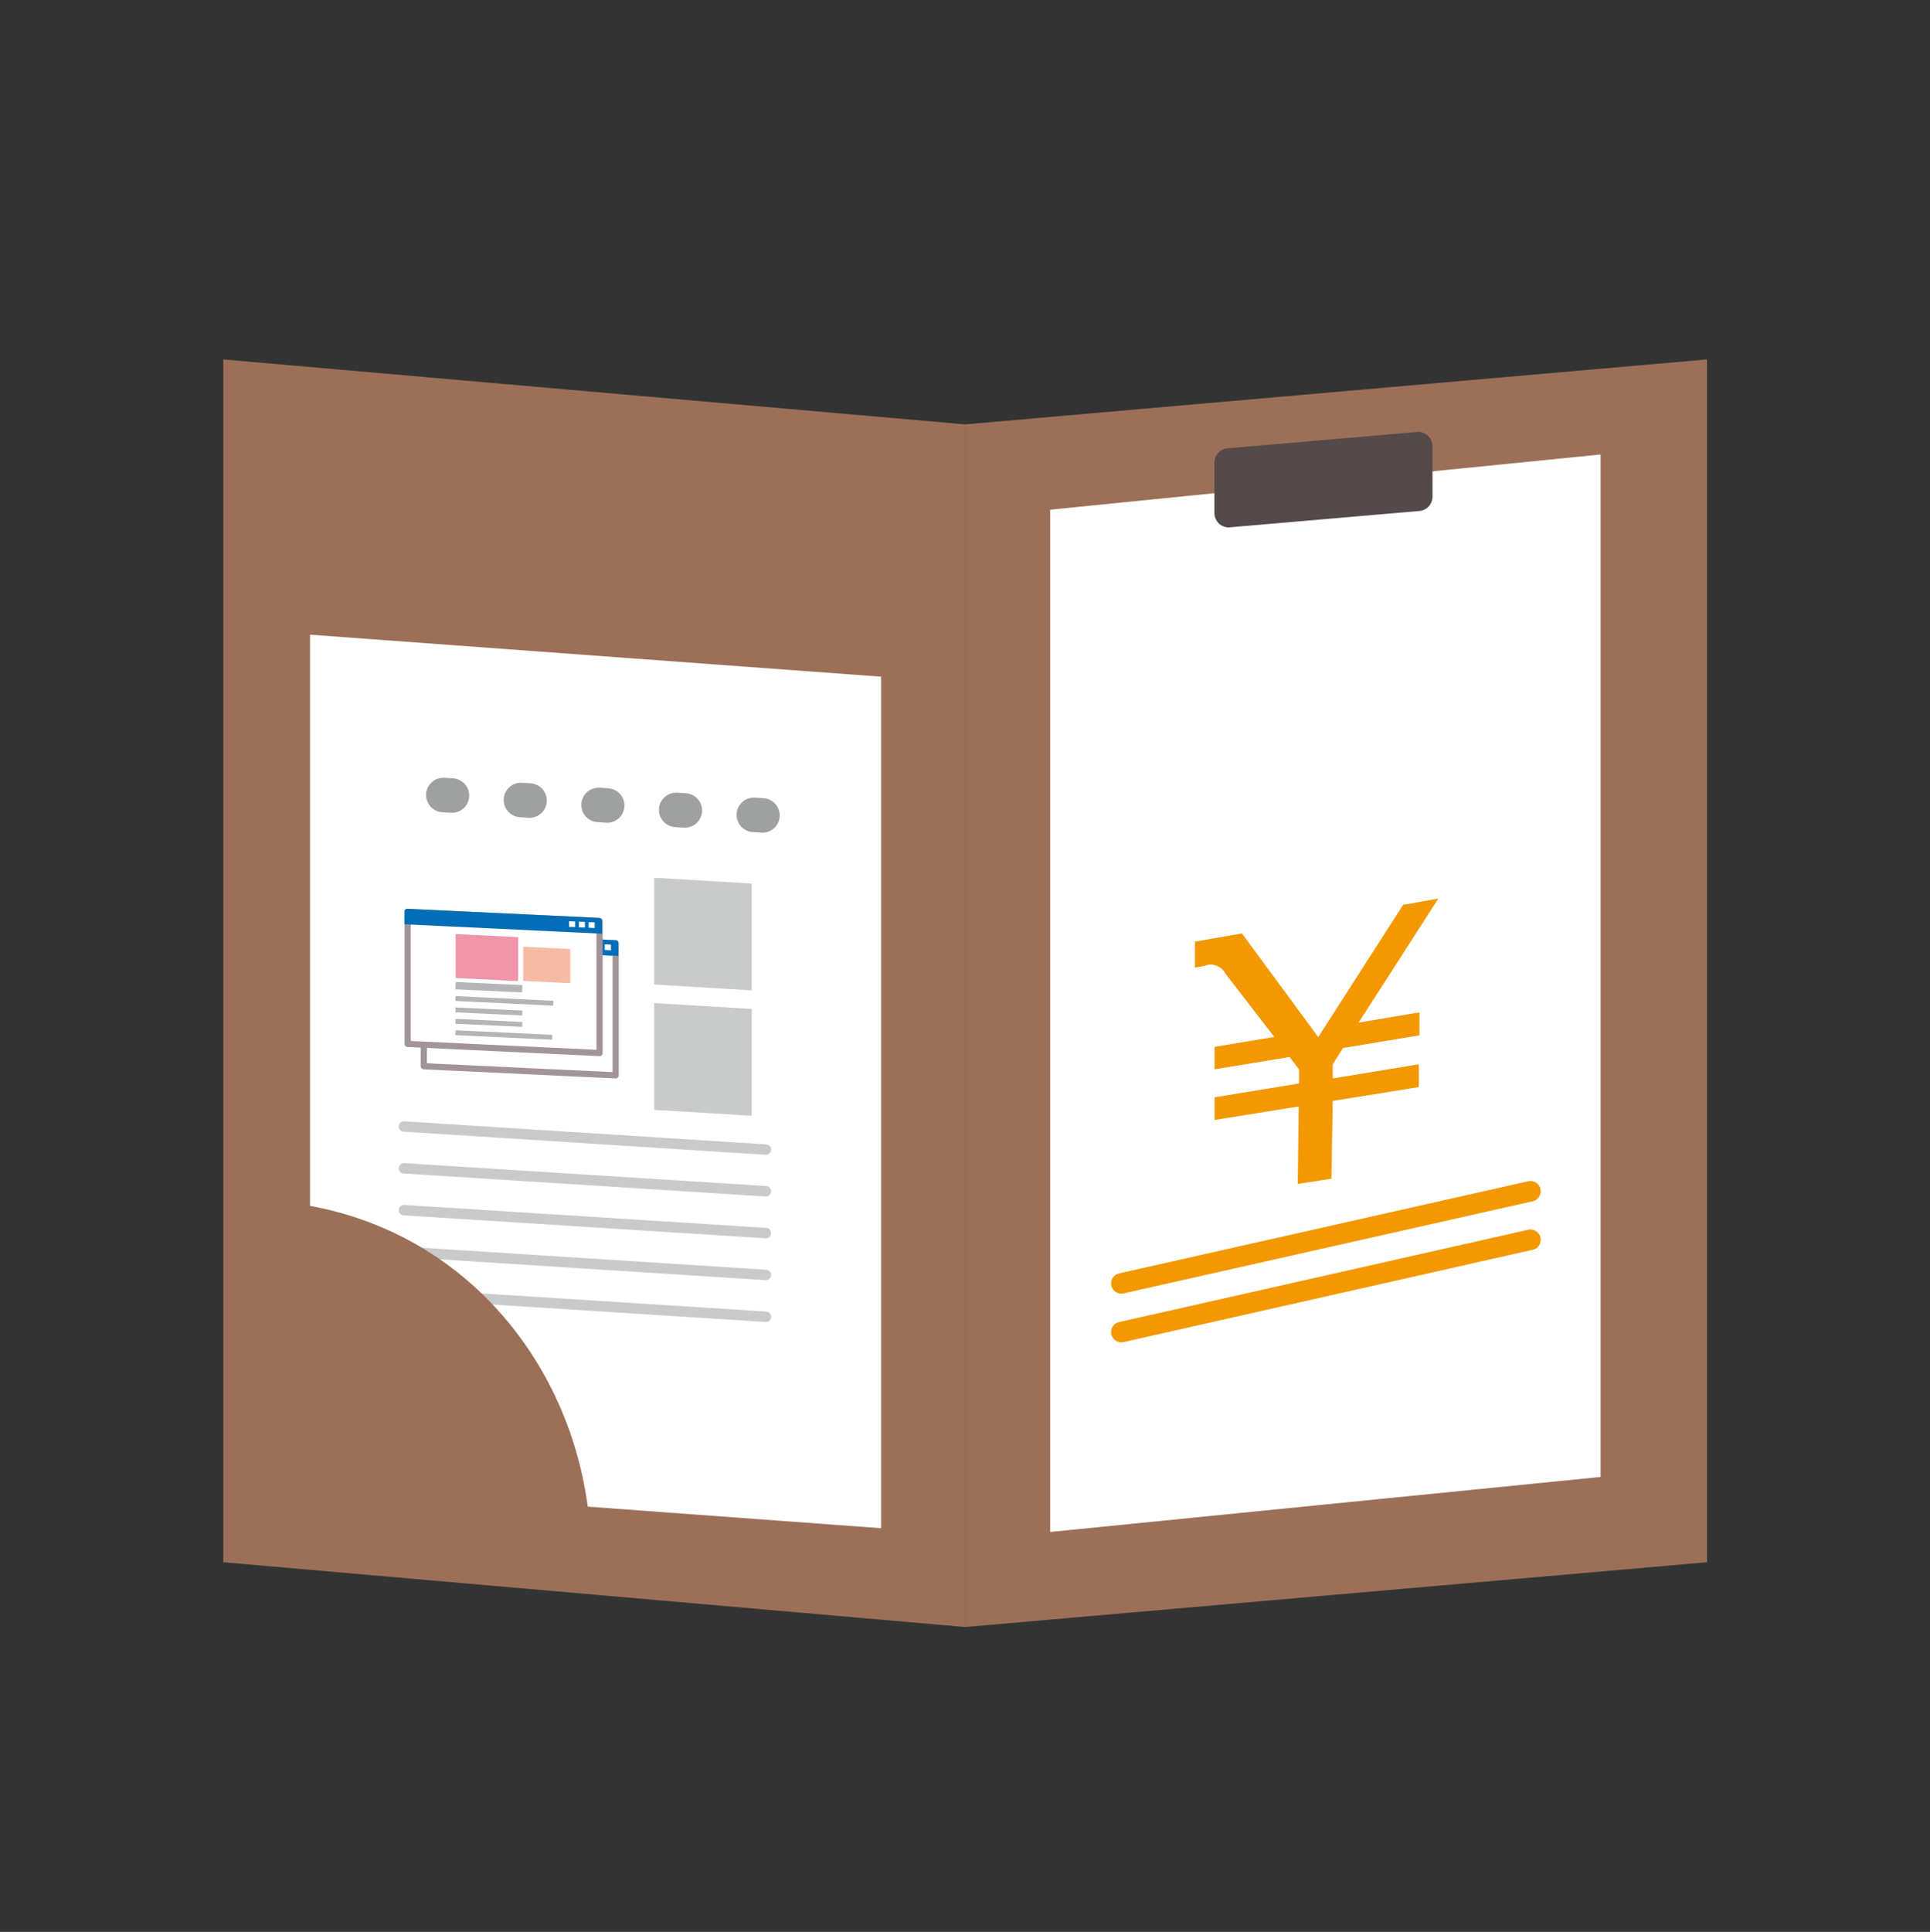<?xml version="1.0" encoding="UTF-8"?> <svg xmlns="http://www.w3.org/2000/svg" width="118.59" height="118.68" viewBox="0 0 118.59 118.68"><rect x="0" y="0" width="118.59" height="118.68" fill="#333333" stroke="none"/><defs><style> .cls-1, .cls-11, .cls-12, .cls-5, .cls-7, .cls-8 { fill: none; } .cls-2 { fill: #9c7058; } .cls-3, .cls-9 { fill: #fff; } .cls-4 { fill: #f39800; } .cls-5 { stroke: #f39800; stroke-width: 1.26px; } .cls-5, .cls-7, .cls-8, .cls-9 { stroke-linecap: round; } .cls-5, .cls-9 { stroke-linejoin: round; } .cls-6 { fill: #544a4a; } .cls-7 { stroke: #9fa0a0; stroke-width: 2.12px; stroke-dasharray: 0.53 4.25; } .cls-7, .cls-8 { stroke-miterlimit: 10; } .cls-8 { stroke: #c9caca; stroke-width: 0.64px; } .cls-9 { stroke: #a29499; stroke-width: 0.38px; } .cls-10 { fill: #036eb8; } .cls-11, .cls-12 { stroke: #b5b5b6; } .cls-11 { stroke-width: 0.45px; } .cls-12 { stroke-width: 0.3px; } .cls-13 { fill: #f094a9; } .cls-14 { fill: #f6bba5; } .cls-15 { fill: #c9caca; } </style></defs><g id="レイヤー_2" data-name="レイヤー 2"><g id="イラスト"><rect class="cls-1" width="118.59" height="118.68"></rect><g><polygon class="cls-2" points="59.3 99.95 13.72 95.97 13.72 22.08 59.3 26.07 59.3 99.95"></polygon><polygon class="cls-2" points="59.3 99.95 104.89 95.97 104.89 22.08 59.3 26.07 59.3 99.95"></polygon><polygon class="cls-3" points="64.53 94.11 98.35 90.73 98.35 27.92 64.53 31.31 64.53 94.11"></polygon><polygon class="cls-3" points="54.14 93.88 19.05 91.3 19.05 38.99 54.14 41.57 54.14 93.88"></polygon><path class="cls-4" d="M75.28,59.79A1,1,0,0,0,74,59.34l-.58.1V57.85l2.89-.51L81,63.71l5.21-8.12,2.17-.39-4.9,7.62,3.74-.63,0,1.41-4.7.78-.63,1v.87l5.29-.87,0,1.4-5.29.85-.08,4.78-2.07.32.06-4.76-5.17.83V67.41l5.19-.85V65.7l-.58-.77-4.61.76V64.31l3.67-.61Z"></path><line class="cls-5" x1="68.9" y1="78.84" x2="94.04" y2="73.18"></line><line class="cls-5" x1="68.9" y1="81.83" x2="94.04" y2="76.16"></line><path class="cls-6" d="M75.62,32.39l11.6-1a.88.88,0,0,0,.8-.88V27.42a.88.88,0,0,0-1-.88l-11.59,1a.88.88,0,0,0-.81.88v3.07A.88.88,0,0,0,75.62,32.39Z"></path><line class="cls-7" x1="27.24" y1="48.84" x2="49.48" y2="50.26"></line><line class="cls-8" x1="24.82" y1="69.2" x2="47.06" y2="70.62"></line><line class="cls-8" x1="24.82" y1="71.77" x2="47.06" y2="73.18"></line><line class="cls-8" x1="24.82" y1="74.34" x2="47.06" y2="75.75"></line><line class="cls-8" x1="24.82" y1="76.9" x2="47.06" y2="78.32"></line><line class="cls-8" x1="24.82" y1="79.47" x2="47.06" y2="80.89"></line><g><polygon class="cls-9" points="37.83 66.06 26.04 65.5 26.04 57.38 37.83 57.95 37.83 66.06"></polygon><path class="cls-10" d="M37.83,57.76,26,57.19a.19.19,0,0,0-.2.18v.77L38,58.73V58A.2.2,0,0,0,37.83,57.76Z"></path><g><polygon class="cls-3" points="37.16 58.36 37.54 58.38 37.54 58.03 37.16 58.01 37.16 58.36"></polygon><polygon class="cls-3" points="36.56 58.33 36.94 58.35 36.94 58 36.56 57.98 36.56 58.33"></polygon><polygon class="cls-3" points="35.96 58.3 36.33 58.32 36.33 57.97 35.96 57.95 35.96 58.3"></polygon></g></g><g><g><polygon class="cls-9" points="36.84 64.69 25.05 64.13 25.05 56.02 36.84 56.58 36.84 64.69"></polygon><path class="cls-10" d="M36.83,56.39l-11.78-.56a.18.18,0,0,0-.2.18v.77L37,57.36v-.77A.21.21,0,0,0,36.83,56.39Z"></path><g><polygon class="cls-3" points="36.17 56.99 36.54 57.01 36.54 56.66 36.17 56.65 36.17 56.99"></polygon><polygon class="cls-3" points="35.57 56.97 35.94 56.98 35.94 56.63 35.57 56.62 35.57 56.97"></polygon><polygon class="cls-3" points="34.97 56.94 35.34 56.95 35.34 56.61 34.97 56.59 34.97 56.94"></polygon></g></g><g><line class="cls-11" x1="27.99" y1="60.55" x2="32.09" y2="60.74"></line><line class="cls-12" x1="27.99" y1="61.34" x2="34" y2="61.63"></line><line class="cls-12" x1="27.99" y1="62.04" x2="32.09" y2="62.23"></line><line class="cls-12" x1="27.99" y1="62.74" x2="32.09" y2="62.93"></line><line class="cls-12" x1="27.99" y1="63.44" x2="33.93" y2="63.72"></line><polygon class="cls-13" points="28 60.08 31.84 60.27 31.84 57.57 28 57.38 28 60.08"></polygon><polygon class="cls-14" points="32.15 60.26 35.04 60.4 35.04 58.3 32.15 58.16 32.15 60.26"></polygon></g></g><path class="cls-2" d="M16.78,73.78c11.86.94,19.36,10.8,19.54,21.48L17,93.72Z"></path><polygon class="cls-15" points="46.19 68.54 40.2 68.18 40.2 61.62 46.19 61.98 46.19 68.54"></polygon><polygon class="cls-15" points="46.19 60.84 40.2 60.48 40.2 53.92 46.19 54.28 46.19 60.84"></polygon></g></g></g></svg> 